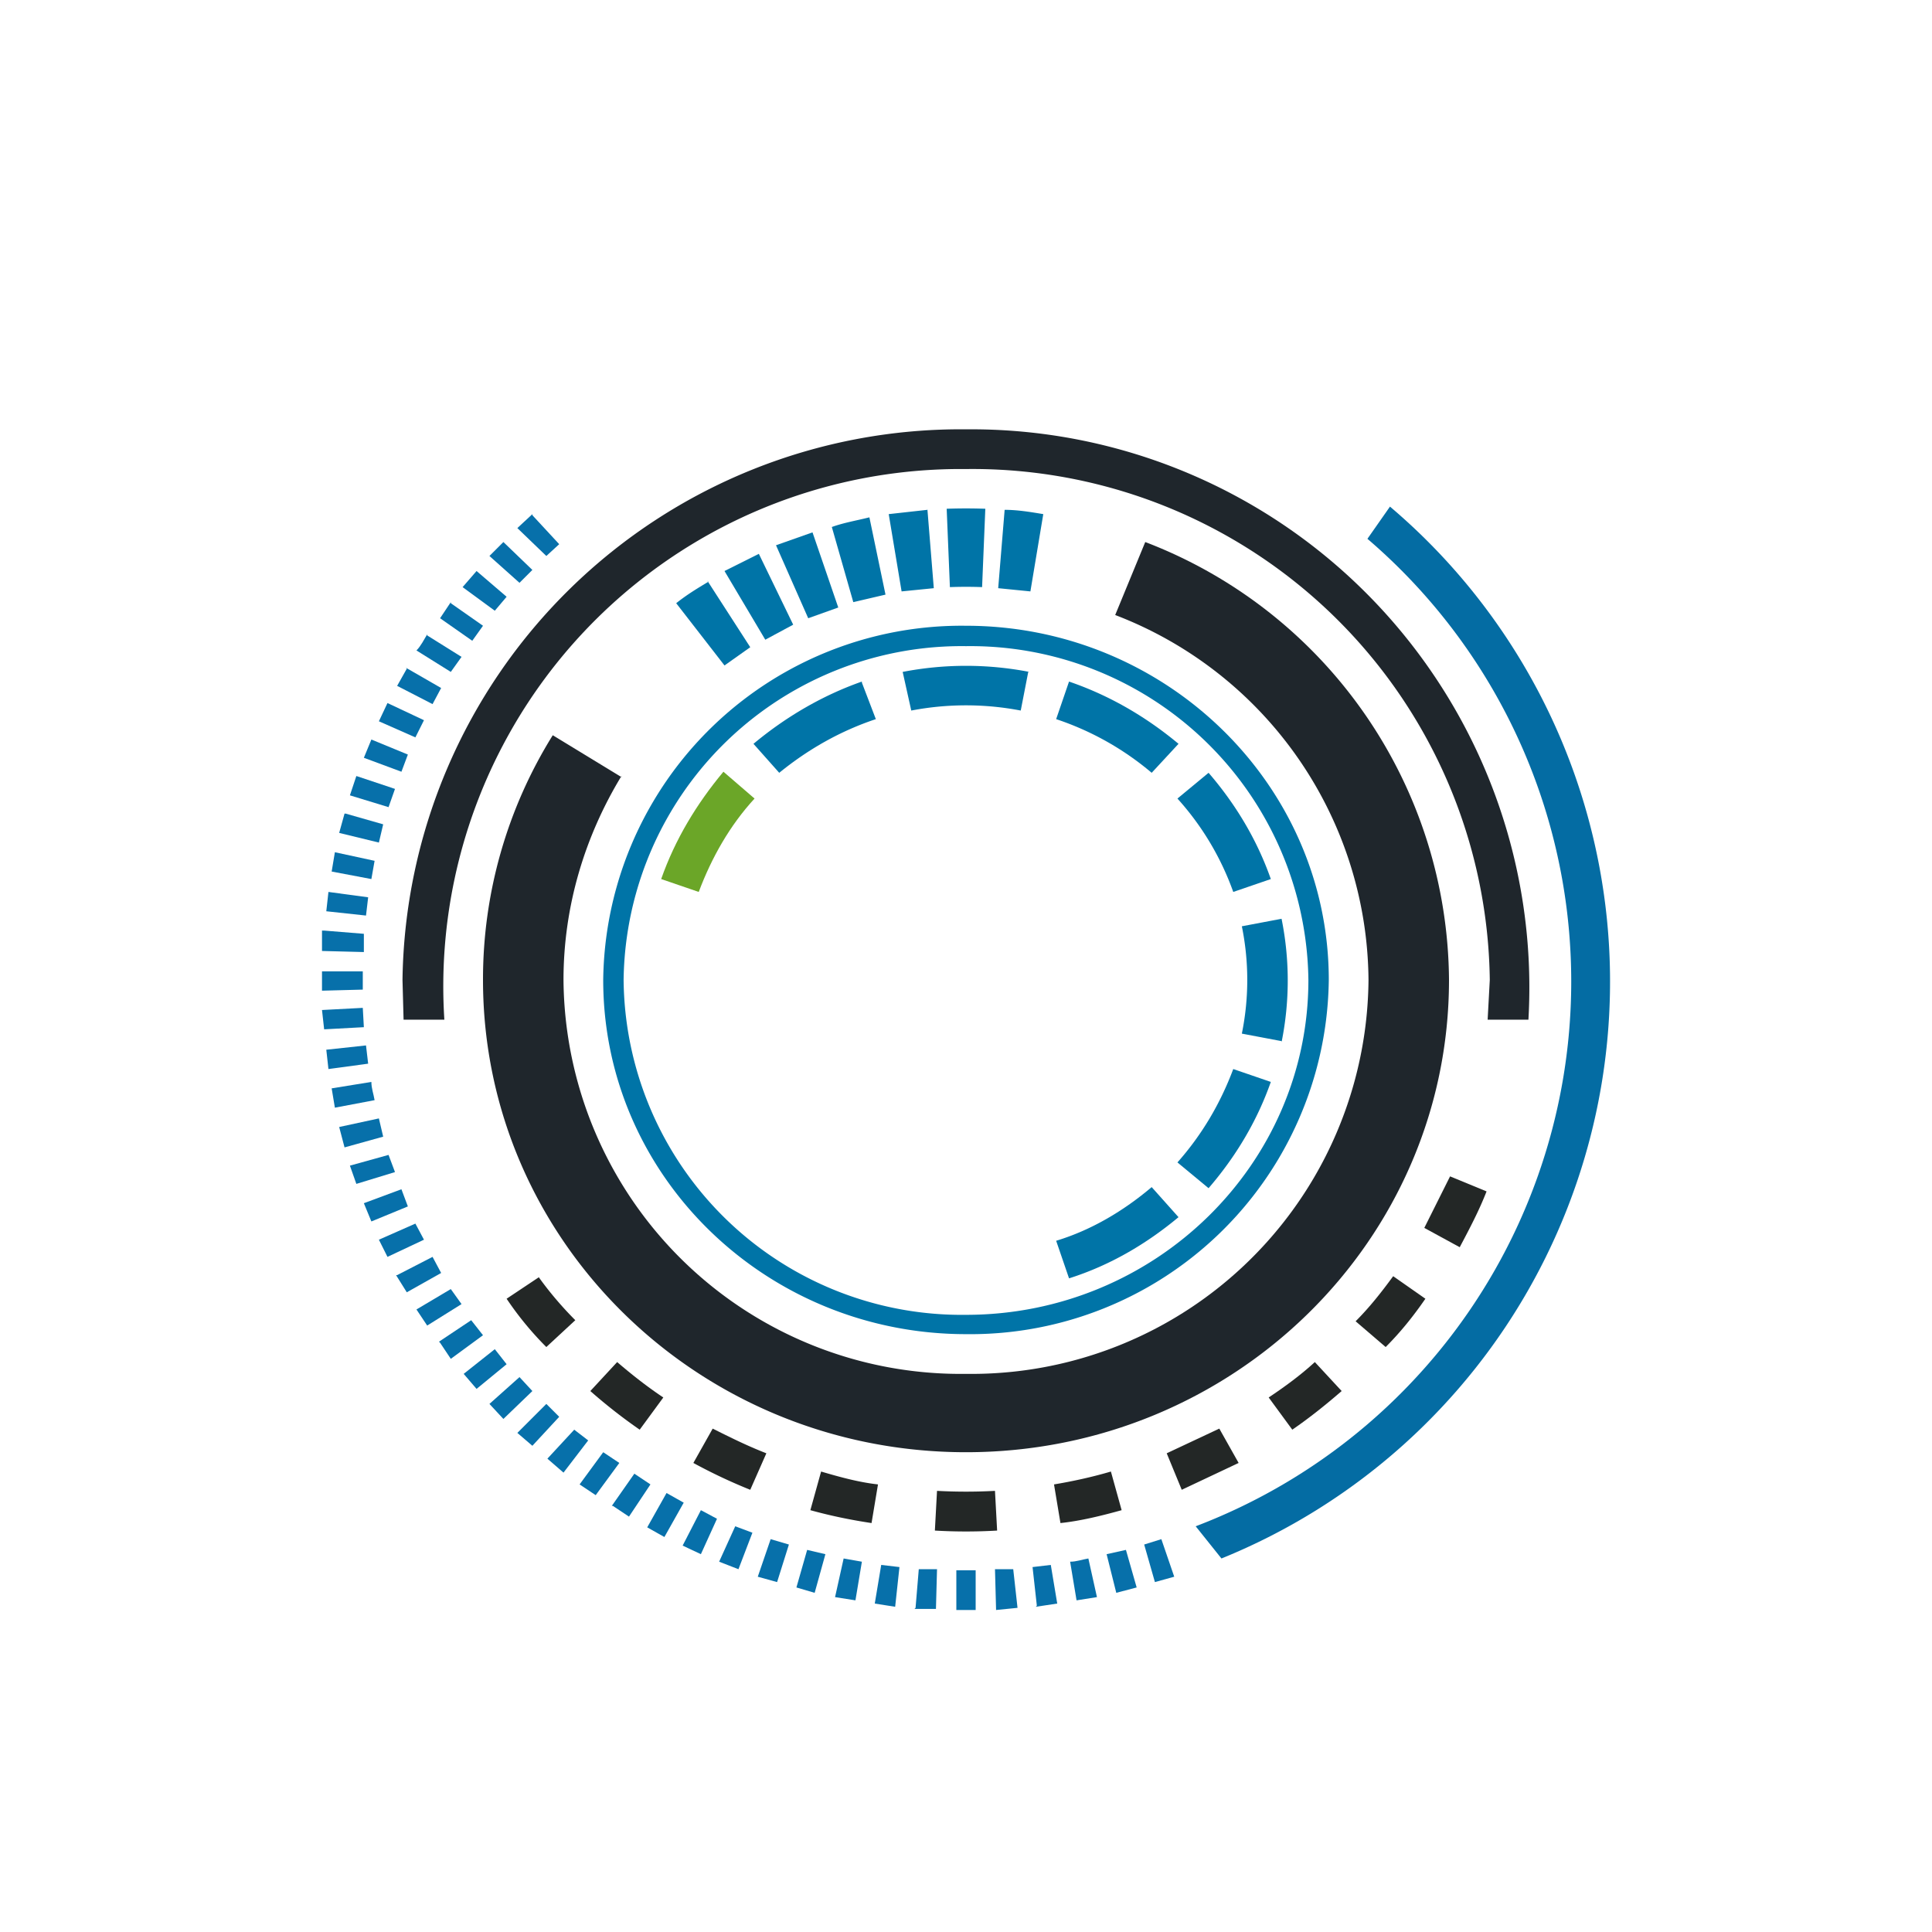 <svg xmlns="http://www.w3.org/2000/svg" width="18" height="18"><path fill="#fff" d="M0 0h18v18H0z"/><path fill="#0770AA" d="m4.96 4.8.25.27-.12.11-.27-.26.14-.13Zm-.27.25.27.26-.12.12-.28-.25zm-.25.27.28.24-.11.13-.3-.22zm-.24.3.3.21-.1.14-.3-.21.1-.15Zm-.22.3.32.2-.1.14-.32-.2c.04-.04.07-.1.1-.15Zm-.2.3.33.19-.08.15-.33-.17.09-.16Zm-.17.33.34.16-.08.16-.34-.15zm-.15.34.34.14-.06.16-.35-.13zm-.14.34.36.12-.06.17-.36-.11zm-.1.35.35.1-.04.17-.37-.09.05-.18Zm-.1.36.37.08-.03.17-.37-.07zm-.06.37.37.05-.02.17-.37-.04zm-.04.36.37.03v.17L3 8.86v-.19ZM3 9.04v.19l.38-.01v-.17H3Zm0 .37.38-.02.01.18-.37.02zm.04.37.37-.04.02.17-.37.05zm.05.36.37-.06c0 .06.02.11.03.17l-.37.07zm.07.36.37-.08.04.17-.36.1zm.1.36.36-.1.06.16-.36.11zm.13.35.35-.13.06.16-.34.14zm.14.34.34-.15.08.15-.34.16zm.17.33.33-.17.08.15-.32.18-.1-.16Zm.18.32.1.15.32-.2-.1-.14zm.21.3.3-.2.11.14-.3.22-.1-.15Zm.23.3.29-.23.11.14-.28.23zm.24.28.28-.25.12.13-.27.26zm.26.27.27-.27.12.12-.25.27zm.28.24.25-.27.13.1-.23.3zm.3.24.22-.3.15.1-.22.3zm.3.2.21-.3.15.1-.2.3-.15-.1Zm.33.2.18-.32.16.09-.18.32zm.33.17.17-.33.15.08-.15.33zm.34.15.15-.33.16.06-.13.34zm.36.14.12-.35.17.05-.11.35zm.36.1.1-.35.17.04-.1.36zm.36.09.08-.36.17.03-.06.36zm.37.06.06-.36.17.02-.04.37zm.38.04.03-.36h.17l-.01.37h-.2Zm.38.02v-.37h.18V15zm.37 0 .2-.02-.04-.36h-.17l.01.37Zm.38-.04-.04-.36.17-.02.06.36-.2.03Zm.37-.05-.06-.36c.06 0 .11-.02.17-.03l.08.36zm.37-.07-.09-.36.18-.04.1.35zm.36-.1-.1-.35.16-.05.12.35z"/><path fill="#046CA3" d="M12.74 5.02a5.43 5.43 0 0 1-1.6 9.2l.24.3a5.8 5.8 0 0 0 1.57-9.8z"/><path fill="#1F262C" d="m13.86 9.5.02-.37A4.82 4.82 0 0 0 9 4.37 4.82 4.82 0 0 0 4.14 9.5h-.38l-.01-.37A5.2 5.2 0 0 1 9 4a5.2 5.2 0 0 1 5.24 5.5z"/><path fill="#232726" d="m4.72 12.1.3-.2c.1.14.22.28.34.4l-.27.25a3 3 0 0 1-.37-.45m.78.86.25-.27c.14.12.28.23.43.33l-.22.3a5 5 0 0 1-.46-.36m.96.67.18-.32c.16.08.32.16.5.23l-.15.34a5 5 0 0 1-.53-.25m1.09.44.1-.36c.17.05.35.1.53.12l-.06.36q-.3-.045-.57-.12m1.16.19.02-.37a5 5 0 0 0 .54 0l.02.37a5 5 0 0 1-.58 0m1.17-.07-.06-.36c.18-.03.36-.07.53-.12l.1.36c-.18.05-.38.1-.57.12m1.13-.31-.14-.34.49-.23.18.32zm1.03-.56-.22-.3c.15-.1.3-.21.43-.33l.25.27c-.15.13-.3.25-.46.36m.87-.77-.28-.24c.13-.13.24-.27.35-.42l.3.21c-.11.16-.23.31-.37.45m.69-.93c.09-.17.18-.34.25-.52l-.34-.14-.24.48z"/><path fill="#0074A7" d="m9.72 4.79-.12.72-.3-.03.06-.73c.12 0 .24.02.36.04m-.54-.05-.03.73a4 4 0 0 0-.3 0l-.03-.73a5 5 0 0 1 .36 0m-.54 0 .06.74-.3.03-.12-.72.36-.04Zm-.54.08.15.72-.3.07-.2-.7c.11-.04.23-.06.35-.09m-.53.14.24.7-.28.1-.3-.68zm-.5.2.32.66-.26.14-.38-.64zm-.48.25.4.62-.24.17-.45-.58c.1-.08.2-.14.3-.2Z"/><path fill="#1F262C" d="m5.79 7.24-.64-.39a4.3 4.3 0 0 0-.65 2.28c0 2.43 2.01 4.4 4.5 4.4s4.5-1.97 4.5-4.4a4.4 4.4 0 0 0-2.83-4.08l-.28.68a3.67 3.67 0 0 1 2.36 3.4A3.7 3.7 0 0 1 9 12.8a3.7 3.7 0 0 1-3.75-3.67c0-.69.2-1.34.54-1.9Z"/><path fill="#0074A7" fill-rule="evenodd" d="M9 12.25c1.76 0 3.19-1.4 3.19-3.12A3.15 3.15 0 0 0 9 6.02a3.15 3.15 0 0 0-3.19 3.11A3.15 3.15 0 0 0 9 12.25m0 .18a3.34 3.34 0 0 0 3.38-3.3c0-1.82-1.52-3.3-3.38-3.3a3.34 3.34 0 0 0-3.38 3.3c0 1.83 1.52 3.3 3.38 3.3"/><path fill="#0074A7" d="m11.94 9.7-.37-.07a2.5 2.5 0 0 0 0-1l.37-.07a2.9 2.9 0 0 1 0 1.15Zm-.1-1.51-.35.12a2.6 2.6 0 0 0-.52-.87l.29-.24c.25.29.45.62.58.99m-.86-1.26-.25.27c-.26-.22-.56-.39-.89-.5l.12-.35c.38.13.72.33 1.02.58m-1.4-.67-.07.36a2.7 2.7 0 0 0-1.02 0l-.08-.36a3.1 3.1 0 0 1 1.18 0Zm-1.55.1.13.34c-.33.11-.63.28-.9.5l-.24-.27c.3-.25.64-.45 1.01-.58Zm1.93 5.55-.12-.35c.33-.1.63-.28.89-.5l.25.28c-.3.25-.64.45-1.02.57m1.3-.84-.29-.24c.23-.26.4-.55.52-.87l.35.12c-.13.37-.33.7-.58.99"/><path fill="#6BA628" d="M7.03 7.44c-.23.25-.4.55-.52.87l-.35-.12c.13-.37.33-.7.58-1z"/></svg>